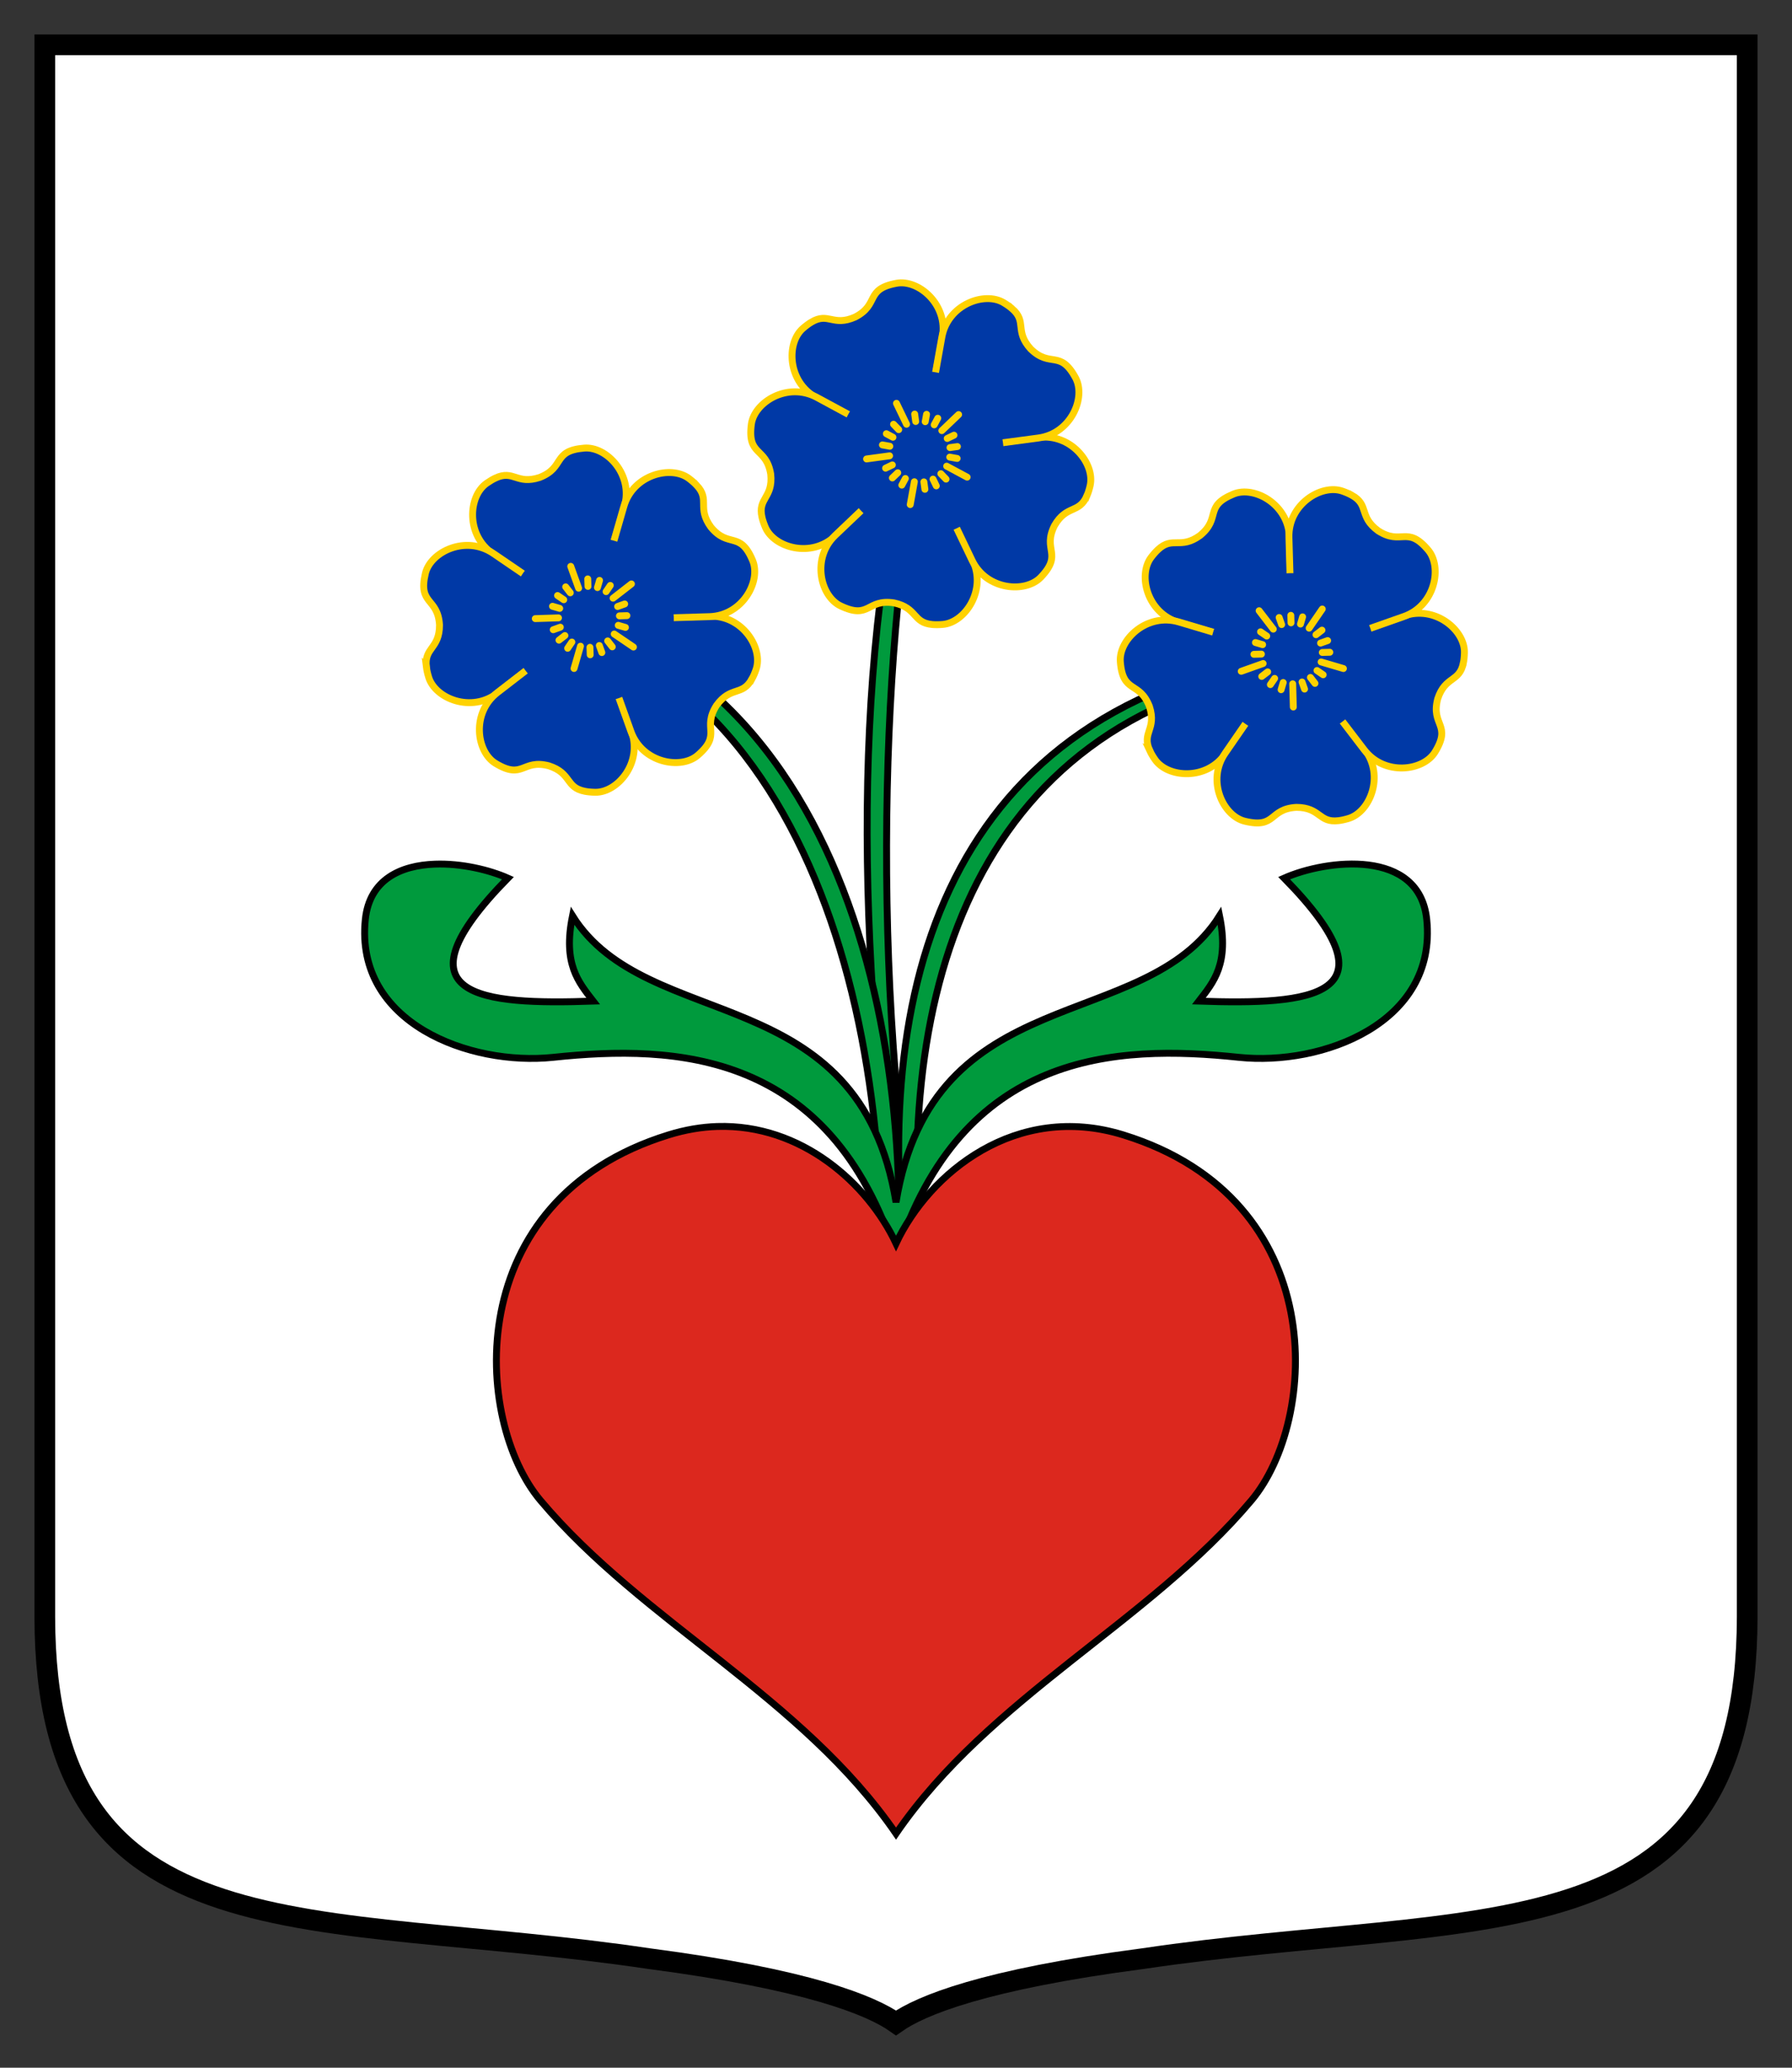 <?xml version="1.0" encoding="UTF-8" standalone="no"?>
<!-- Created with Inkscape (http://www.inkscape.org/) -->

<svg
   xmlns:dc="http://purl.org/dc/elements/1.1/"
   xmlns:cc="http://creativecommons.org/ns#"
   xmlns:rdf="http://www.w3.org/1999/02/22-rdf-syntax-ns#"
   xmlns:svg="http://www.w3.org/2000/svg"
   xmlns="http://www.w3.org/2000/svg"
   version="1.1"
   width="260"
   height="300"
   id="svg2">
  <rect width="100%" height="100%" fill="#333333" stroke="none"/>
  <defs
     id="defs4">
    <filter
       color-interpolation-filters="sRGB"
       id="filter4604">
      <feGaussianBlur
         stdDeviation="5.34"
         id="feGaussianBlur4606" />
    </filter>
  </defs>
  <g
     transform="translate(0.5,0.5)"
     id="g5756">
    <path
       d="M 253,6 253,234.108 c -0.08,50.152 -38.942,42.306 -87.676,49.565 C 142.258,286.691 133.1,290.467 129.5,293 125.9,290.467 116.742,286.691 93.676,283.673 44.942,276.414 6.08,284.26 6,234.108 L 6,6 l 247,0 z"
       id="path3015"
       style="fill:#ffffff;fill-opacity:1;stroke:#000000;stroke-width:3;stroke-miterlimit:4;stroke-dasharray:none" />
    <path
       d="M 130.941,65.173 C 122.375,102.194 124.532,145.095 131.101,188.778 L 132.426,188.336 133.752,187.894 C 125.795,147.249 126.999,94.235 132.934,64.907 L 131.938,65.04 z"
       id="path4288"
       style="fill:#009a3d;stroke:#000000" />
    <path
       d="M 185.093,94.753 C 135.466,103.211 125.092,144.97 131.66,188.653 l 0.663,-0.442 1.326,-0.442 C 128.566,145.124 139.727,104.009 185.957,96.578 185.552,95.358 186.316,94.59 185.093,94.753 z"
       id="path4292"
       style="fill:#009a3d;stroke:#000000" />
    <path
       d="m 74.751,86.753 c 49.627,8.458 60.002,70.217 53.433,113.9 l -0.663,-0.442 -1.326,-0.442 c 5.083,-42.645 -6.078,-103.76 -52.308,-111.191 0.404,-1.219 -0.359,-1.988 0.863,-1.824 z"
       id="path4294"
       style="fill:#009a3d;stroke:#000000" />
    <path
       d="m 62.598,124.875 c -4.94,0.18 -9.493,2.204 -10.094,8.031 -1.552,15.061 15.203,21.27 27.25,20 C 97.567,151.028 119.946,151.957 129.505,181.725 c 9.559,-29.768 31.938,-30.697 49.75,-28.819 12.047,1.27 28.802,-4.939 27.25,-20 -1.067,-10.359 -14.562,-8.721 -20.688,-6 16.964,17.307 3.831,18.397 -12.375,17.844 2.143,-2.776 4.422,-5.386 3,-12.375 -10.889,17.33 -41.617,8.96 -46.938,41.562 -5.32,-32.602 -36.048,-24.233 -46.938,-41.562 -1.422,6.989 0.857,9.599 3,12.375 -16.206,0.554 -29.339,-0.537 -12.375,-17.844 -2.68,-1.191 -6.752,-2.172 -10.594,-2.031 z"
       id="path3919"
       style="fill:#009a3d;stroke:#000000" />
    <path
       d="m 103.567,162.938 c -2.264,0.071 -4.639,0.469 -7.063,1.219 -30.339,9.379 -28.292,41.51 -18.594,53.031 14.915,17.719 37.977,28.516 51.594,48.344 13.617,-19.828 36.648,-30.625 51.562,-48.344 9.698,-11.521 11.746,-43.652 -18.594,-53.031 -15.512,-4.795 -28.124,5.478 -32.969,15.75 -4.087,-8.667 -13.712,-17.352 -25.938,-16.969 z"
       id="path3144"
       style="fill:#dc281e;stroke:#000000" />
    <g
       transform="matrix(0.901,-0.434,0.434,0.901,-718.096,404.238)"
       id="g4139"
       style="fill:#0039a6">
      <path
         d="m 907.833,39.962 c -0.415,0.038 -0.898,0.127 -1.469,0.281 -3.134,0.848 -5.426,6.046 -2.594,9.938 l 10.125,13.875 L 924.021,50.181 c 2.832,-3.892 0.54,-9.09 -2.594,-9.938 -4.566,-1.235 -3.495,1.688 -7.531,1.812 -3.532,-0.109 -3.155,-2.363 -6.062,-2.094 z"
         id="path4033"
         style="fill:#0039a6;stroke:#ffd200" />
      <path
         d="m 889.108,62.376 c -0.092,0.407 -0.157,0.893 -0.186,1.484 C 888.759,67.102 892.994,70.889 897.571,69.398 l 16.325,-5.342 -10.067,-13.917 c -2.826,-3.896 -8.478,-3.322 -10.253,-0.604 -2.586,3.96 0.525,3.845 -0.603,7.723 -1.195,3.325 -3.223,2.27 -3.865,5.119 z"
         id="path4035"
         style="fill:#0039a6;stroke:#ffd200" />
      <path
         d="m 904.638,87.111 c 0.359,0.213 0.801,0.425 1.354,0.636 3.034,1.156 7.943,-1.702 7.94,-6.515 l -0.036,-17.176 -16.347,5.274 c -4.579,1.484 -5.78,7.036 -3.743,9.564 2.968,3.683 3.819,0.689 7.158,2.96 2.793,2.164 1.163,3.767 3.674,5.257 z"
         id="path4037"
         style="fill:#0039a6;stroke:#ffd200" />
      <path
         d="m 932.962,79.984 c 0.313,-0.275 0.652,-0.63 1.023,-1.091 C 936.022,76.366 934.821,70.813 930.242,69.329 l -16.347,-5.274 -0.036,17.176 c -0.004,4.813 4.906,7.671 7.94,6.515 4.42,-1.684 1.835,-3.42 5.028,-5.893 2.922,-1.988 3.942,0.057 6.135,-1.87 z"
         id="path4039"
         style="fill:#0039a6;stroke:#ffd200" />
      <path
         d="m 934.937,50.845 c -0.165,-0.383 -0.398,-0.815 -0.721,-1.31 -1.775,-2.718 -7.427,-3.292 -10.253,0.604 l -10.067,13.917 16.325,5.342 c 4.576,1.491 8.812,-2.295 8.65,-5.538 -0.236,-4.724 -2.685,-2.802 -4.051,-6.603 -0.988,-3.393 1.273,-3.731 0.118,-6.413 z"
         id="path4041"
         style="fill:#0039a6;stroke:#ffd200" />
      <path
         d="m 925.893,64.063 a 11.997,11.997 0 0 1 -23.994,0 11.997,11.997 0 1 1 23.994,0 z"
         id="path4043"
         style="fill:#0039a6;fill-opacity:1;stroke:none" />
    </g>
    <path
       d="m 129.568,58.016 1.464,3.037"
       id="path4045"
       style="fill:#0039a6;stroke:#ffd200;stroke-width:1px;stroke-linecap:round;stroke-linejoin:miter;stroke-opacity:1" />
    <path
       d="m 125.229,66.088 3.34,-0.454"
       id="path4047"
       style="fill:#0039a6;stroke:#ffd200;stroke-width:1px;stroke-linecap:round;stroke-linejoin:miter;stroke-opacity:1" />
    <path
       d="m 131.565,72.71 0.6,-3.317"
       id="path4049"
       style="fill:#0039a6;stroke:#ffd200;stroke-width:1px;stroke-linecap:round;stroke-linejoin:miter;stroke-opacity:1" />
    <path
       d="M 139.821,68.73 136.851,67.134"
       id="path4051"
       style="fill:#0039a6;stroke:#ffd200;stroke-width:1px;stroke-linecap:round;stroke-linejoin:miter;stroke-opacity:1" />
    <path
       d="m 138.586,59.648 -2.436,2.331"
       id="path4053"
       style="fill:#0039a6;stroke:#ffd200;stroke-width:1px;stroke-linecap:round;stroke-linejoin:miter;stroke-opacity:1" />
    <path
       d="m 136.761,69.014 -0.754,-0.787"
       id="path4055"
       style="fill:#0039a6;stroke:#ffd200;stroke-width:1px;stroke-linecap:round;stroke-linejoin:miter;stroke-opacity:1" />
    <path
       d="m 129.142,61.053 0.754,0.787"
       id="path4057"
       style="fill:#0039a6;stroke:#ffd200;stroke-width:1px;stroke-linecap:round;stroke-linejoin:miter;stroke-opacity:1" />
    <path
       d="m 128.099,62.425 0.96,0.516"
       id="path4059"
       style="fill:#0039a6;stroke:#ffd200;stroke-width:1px;stroke-linecap:round;stroke-linejoin:miter;stroke-opacity:1" />
    <path
       d="m 127.53,64.052 1.072,0.194"
       id="path4061"
       style="fill:#0039a6;stroke:#ffd200;stroke-width:1px;stroke-linecap:round;stroke-linejoin:miter;stroke-opacity:1" />
    <path
       d="m 127.989,67.426 0.982,-0.473"
       id="path4063"
       style="fill:#0039a6;stroke:#ffd200;stroke-width:1px;stroke-linecap:round;stroke-linejoin:miter;stroke-opacity:1" />
    <path
       d="m 128.971,68.843 0.787,-0.754"
       id="path4065"
       style="fill:#0039a6;stroke:#ffd200;stroke-width:1px;stroke-linecap:round;stroke-linejoin:miter;stroke-opacity:1" />
    <path
       d="m 130.343,69.886 0.516,-0.96"
       id="path4067"
       style="fill:#0039a6;stroke:#ffd200;stroke-width:1px;stroke-linecap:round;stroke-linejoin:miter;stroke-opacity:1" />
    <path
       d="m 135.344,69.996 -0.473,-0.982"
       id="path4069"
       style="fill:#0039a6;stroke:#ffd200;stroke-width:1px;stroke-linecap:round;stroke-linejoin:miter;stroke-opacity:1" />
    <path
       d="m 133.693,70.493 -0.147,-1.08"
       id="path4071"
       style="fill:#0039a6;stroke:#ffd200;stroke-width:1px;stroke-linecap:round;stroke-linejoin:miter;stroke-opacity:1" />
    <path
       d="M 138.373,66.015 137.3,65.821"
       id="path4073"
       style="fill:#0039a6;stroke:#ffd200;stroke-width:1px;stroke-linecap:round;stroke-linejoin:miter;stroke-opacity:1" />
    <path
       d="m 138.411,64.291 -1.08,0.147"
       id="path4075"
       style="fill:#0039a6;stroke:#ffd200;stroke-width:1px;stroke-linecap:round;stroke-linejoin:miter;stroke-opacity:1" />
    <path
       d="m 137.914,62.641 -0.982,0.473"
       id="path4077"
       style="fill:#0039a6;stroke:#ffd200;stroke-width:1px;stroke-linecap:round;stroke-linejoin:miter;stroke-opacity:1" />
    <path
       d="m 135.56,60.181 -0.516,0.96"
       id="path4079"
       style="fill:#0039a6;stroke:#ffd200;stroke-width:1px;stroke-linecap:round;stroke-linejoin:miter;stroke-opacity:1" />
    <path
       d="m 133.933,59.612 -0.194,1.072"
       id="path4081"
       style="fill:#0039a6;stroke:#ffd200;stroke-width:1px;stroke-linecap:round;stroke-linejoin:miter;stroke-opacity:1" />
    <path
       d="m 132.209,59.574 0.147,1.08"
       id="path4083"
       style="fill:#0039a6;stroke:#ffd200;stroke-width:1px;stroke-linecap:round;stroke-linejoin:miter;stroke-opacity:1" />
    <g
       transform="matrix(0.941,-0.339,0.339,0.941,-796.429,339.009)"
       id="g4178"
       style="fill:#0039a6">
      <path
         d="m 907.833,39.962 c -0.415,0.038 -0.898,0.127 -1.469,0.281 -3.134,0.848 -5.426,6.046 -2.594,9.938 l 10.125,13.875 L 924.021,50.181 c 2.832,-3.892 0.54,-9.09 -2.594,-9.938 -4.566,-1.235 -3.495,1.688 -7.531,1.812 -3.532,-0.109 -3.155,-2.363 -6.062,-2.094 z"
         id="path4180"
         style="fill:#0039a6;stroke:#ffd200" />
      <path
         d="m 889.108,62.376 c -0.092,0.407 -0.157,0.893 -0.186,1.484 C 888.759,67.102 892.994,70.889 897.571,69.398 l 16.325,-5.342 -10.067,-13.917 c -2.826,-3.896 -8.478,-3.322 -10.253,-0.604 -2.586,3.96 0.525,3.845 -0.603,7.723 -1.195,3.325 -3.223,2.27 -3.865,5.119 z"
         id="path4182"
         style="fill:#0039a6;stroke:#ffd200" />
      <path
         d="m 904.638,87.111 c 0.359,0.213 0.801,0.425 1.354,0.636 3.034,1.156 7.943,-1.702 7.94,-6.515 l -0.036,-17.176 -16.347,5.274 c -4.579,1.484 -5.78,7.036 -3.743,9.564 2.968,3.683 3.819,0.689 7.158,2.96 2.793,2.164 1.163,3.767 3.674,5.257 z"
         id="path4184"
         style="fill:#0039a6;stroke:#ffd200" />
      <path
         d="m 932.962,79.984 c 0.313,-0.275 0.652,-0.63 1.023,-1.091 C 936.022,76.366 934.821,70.813 930.242,69.329 l -16.347,-5.274 -0.036,17.176 c -0.004,4.813 4.906,7.671 7.94,6.515 4.42,-1.684 1.835,-3.42 5.028,-5.893 2.922,-1.988 3.942,0.057 6.135,-1.87 z"
         id="path4186"
         style="fill:#0039a6;stroke:#ffd200" />
      <path
         d="m 934.937,50.845 c -0.165,-0.383 -0.398,-0.815 -0.721,-1.31 -1.775,-2.718 -7.427,-3.292 -10.253,0.604 l -10.067,13.917 16.325,5.342 c 4.576,1.491 8.812,-2.295 8.65,-5.538 -0.236,-4.724 -2.685,-2.802 -4.051,-6.603 -0.988,-3.393 1.273,-3.731 0.118,-6.413 z"
         id="path4188"
         style="fill:#0039a6;stroke:#ffd200" />
      <path
         d="m 925.893,64.063 a 11.997,11.997 0 0 1 -23.994,0 11.997,11.997 0 1 1 23.994,0 z"
         id="path4190"
         style="fill:#0039a6;fill-opacity:1;stroke:none" />
    </g>
    <path
       d="m 82.309,81.67 1.144,3.171"
       id="path4192"
       style="fill:#0039a6;stroke:#ffd200;stroke-width:1px;stroke-linecap:round;stroke-linejoin:miter;stroke-opacity:1" />
    <path
       d="M 77.163,89.254 80.533,89.145"
       id="path4194"
       style="fill:#0039a6;stroke:#ffd200;stroke-width:1px;stroke-linecap:round;stroke-linejoin:miter;stroke-opacity:1" />
    <path
       d="M 82.787,96.491 83.724,93.253"
       id="path4196"
       style="fill:#0039a6;stroke:#ffd200;stroke-width:1px;stroke-linecap:round;stroke-linejoin:miter;stroke-opacity:1" />
    <path
       d="M 91.407,93.38 88.618,91.487"
       id="path4198"
       style="fill:#0039a6;stroke:#ffd200;stroke-width:1px;stroke-linecap:round;stroke-linejoin:miter;stroke-opacity:1" />
    <path
       d="m 91.112,84.22 -2.662,2.068"
       id="path4200"
       style="fill:#0039a6;stroke:#ffd200;stroke-width:1px;stroke-linecap:round;stroke-linejoin:miter;stroke-opacity:1" />
    <path
       d="m 88.334,93.348 -0.669,-0.861"
       id="path4202"
       style="fill:#0039a6;stroke:#ffd200;stroke-width:1px;stroke-linecap:round;stroke-linejoin:miter;stroke-opacity:1" />
    <path
       d="m 81.574,84.647 0.669,0.861"
       id="path4204"
       style="fill:#0039a6;stroke:#ffd200;stroke-width:1px;stroke-linecap:round;stroke-linejoin:miter;stroke-opacity:1" />
    <path
       d="m 80.395,85.905 0.902,0.612"
       id="path4206"
       style="fill:#0039a6;stroke:#ffd200;stroke-width:1px;stroke-linecap:round;stroke-linejoin:miter;stroke-opacity:1" />
    <path
       d="m 79.662,87.465 1.047,0.303"
       id="path4208"
       style="fill:#0039a6;stroke:#ffd200;stroke-width:1px;stroke-linecap:round;stroke-linejoin:miter;stroke-opacity:1" />
    <path
       d="m 79.771,90.868 1.025,-0.37"
       id="path4210"
       style="fill:#0039a6;stroke:#ffd200;stroke-width:1px;stroke-linecap:round;stroke-linejoin:miter;stroke-opacity:1" />
    <path
       d="m 80.603,92.378 0.861,-0.669"
       id="path4212"
       style="fill:#0039a6;stroke:#ffd200;stroke-width:1px;stroke-linecap:round;stroke-linejoin:miter;stroke-opacity:1" />
    <path
       d="m 81.861,93.557 0.612,-0.902"
       id="path4214"
       style="fill:#0039a6;stroke:#ffd200;stroke-width:1px;stroke-linecap:round;stroke-linejoin:miter;stroke-opacity:1" />
    <path
       d="M 86.824,94.18 86.454,93.155"
       id="path4216"
       style="fill:#0039a6;stroke:#ffd200;stroke-width:1px;stroke-linecap:round;stroke-linejoin:miter;stroke-opacity:1" />
    <path
       d="m 85.131,94.504 -0.035,-1.089"
       id="path4218"
       style="fill:#0039a6;stroke:#ffd200;stroke-width:1px;stroke-linecap:round;stroke-linejoin:miter;stroke-opacity:1" />
    <path
       d="M 90.246,90.531 89.199,90.227"
       id="path4220"
       style="fill:#0039a6;stroke:#ffd200;stroke-width:1px;stroke-linecap:round;stroke-linejoin:miter;stroke-opacity:1" />
    <path
       d="m 90.461,88.82 -1.089,0.035"
       id="path4222"
       style="fill:#0039a6;stroke:#ffd200;stroke-width:1px;stroke-linecap:round;stroke-linejoin:miter;stroke-opacity:1" />
    <path
       d="m 90.136,87.127 -1.025,0.37"
       id="path4224"
       style="fill:#0039a6;stroke:#ffd200;stroke-width:1px;stroke-linecap:round;stroke-linejoin:miter;stroke-opacity:1" />
    <path
       d="m 88.047,84.438 -0.612,0.902"
       id="path4226"
       style="fill:#0039a6;stroke:#ffd200;stroke-width:1px;stroke-linecap:round;stroke-linejoin:miter;stroke-opacity:1" />
    <path
       d="m 86.487,83.706 -0.303,1.047"
       id="path4228"
       style="fill:#0039a6;stroke:#ffd200;stroke-width:1px;stroke-linecap:round;stroke-linejoin:miter;stroke-opacity:1" />
    <path
       d="m 84.776,83.491 0.035,1.089"
       id="path4230"
       style="fill:#0039a6;stroke:#ffd200;stroke-width:1px;stroke-linecap:round;stroke-linejoin:miter;stroke-opacity:1" />
    <g
       transform="matrix(0.793,-0.609,0.609,0.793,-576.725,600.413)"
       id="g4234"
       style="fill:#0039a6">
      <path
         d="m 907.833,39.962 c -0.415,0.038 -0.898,0.127 -1.469,0.281 -3.134,0.848 -5.426,6.046 -2.594,9.938 l 10.125,13.875 L 924.021,50.181 c 2.832,-3.892 0.54,-9.09 -2.594,-9.938 -4.566,-1.235 -3.495,1.688 -7.531,1.812 -3.532,-0.109 -3.155,-2.363 -6.062,-2.094 z"
         id="path4236"
         style="fill:#0039a6;stroke:#ffd200" />
      <path
         d="m 889.108,62.376 c -0.092,0.407 -0.157,0.893 -0.186,1.484 C 888.759,67.102 892.994,70.889 897.571,69.398 l 16.325,-5.342 -10.067,-13.917 c -2.826,-3.896 -8.478,-3.322 -10.253,-0.604 -2.586,3.96 0.525,3.845 -0.603,7.723 -1.195,3.325 -3.223,2.27 -3.865,5.119 z"
         id="path4238"
         style="fill:#0039a6;stroke:#ffd200" />
      <path
         d="m 904.638,87.111 c 0.359,0.213 0.801,0.425 1.354,0.636 3.034,1.156 7.943,-1.702 7.94,-6.515 l -0.036,-17.176 -16.347,5.274 c -4.579,1.484 -5.78,7.036 -3.743,9.564 2.968,3.683 3.819,0.689 7.158,2.96 2.793,2.164 1.163,3.767 3.674,5.257 z"
         id="path4240"
         style="fill:#0039a6;stroke:#ffd200" />
      <path
         d="m 932.962,79.984 c 0.313,-0.275 0.652,-0.63 1.023,-1.091 C 936.022,76.366 934.821,70.813 930.242,69.329 l -16.347,-5.274 -0.036,17.176 c -0.004,4.813 4.906,7.671 7.94,6.515 4.42,-1.684 1.835,-3.42 5.028,-5.893 2.922,-1.988 3.942,0.057 6.135,-1.87 z"
         id="path4242"
         style="fill:#0039a6;stroke:#ffd200" />
      <path
         d="m 934.937,50.845 c -0.165,-0.383 -0.398,-0.815 -0.721,-1.31 -1.775,-2.718 -7.427,-3.292 -10.253,0.604 l -10.067,13.917 16.325,5.342 c 4.576,1.491 8.812,-2.295 8.65,-5.538 -0.236,-4.724 -2.685,-2.802 -4.051,-6.603 -0.988,-3.393 1.273,-3.731 0.118,-6.413 z"
         id="path4244"
         style="fill:#0039a6;stroke:#ffd200" />
      <path
         d="m 925.893,64.063 a 11.997,11.997 0 0 1 -23.994,0 11.997,11.997 0 1 1 23.994,0 z"
         id="path4246"
         style="fill:#0039a6;fill-opacity:1;stroke:none" />
    </g>
    <path
       d="m 182.186,88.107 2.054,2.673"
       id="path4248"
       style="fill:#0039a6;stroke:#ffd200;stroke-width:1px;stroke-linecap:round;stroke-linejoin:miter;stroke-opacity:1" />
    <path
       d="m 179.589,96.896 3.177,-1.128"
       id="path4250"
       style="fill:#0039a6;stroke:#ffd200;stroke-width:1px;stroke-linecap:round;stroke-linejoin:miter;stroke-opacity:1" />
    <path
       d="m 187.147,102.082 -0.091,-3.37"
       id="path4252"
       style="fill:#0039a6;stroke:#ffd200;stroke-width:1px;stroke-linecap:round;stroke-linejoin:miter;stroke-opacity:1" />
    <path
       d="m 194.414,96.497 -3.233,-0.955"
       id="path4254"
       style="fill:#0039a6;stroke:#ffd200;stroke-width:1px;stroke-linecap:round;stroke-linejoin:miter;stroke-opacity:1" />
    <path
       d="m 191.347,87.86 -1.907,2.78"
       id="path4256"
       style="fill:#0039a6;stroke:#ffd200;stroke-width:1px;stroke-linecap:round;stroke-linejoin:miter;stroke-opacity:1" />
    <path
       d="M 191.476,97.401 190.578,96.784"
       id="path4258"
       style="fill:#0039a6;stroke:#ffd200;stroke-width:1px;stroke-linecap:round;stroke-linejoin:miter;stroke-opacity:1" />
    <path
       d="m 182.39,91.167 0.899,0.617"
       id="path4260"
       style="fill:#0039a6;stroke:#ffd200;stroke-width:1px;stroke-linecap:round;stroke-linejoin:miter;stroke-opacity:1" />
    <path
       d="m 181.649,92.723 1.045,0.309"
       id="path4262"
       style="fill:#0039a6;stroke:#ffd200;stroke-width:1px;stroke-linecap:round;stroke-linejoin:miter;stroke-opacity:1" />
    <path
       d="m 181.426,94.432 1.09,-0.029"
       id="path4264"
       style="fill:#0039a6;stroke:#ffd200;stroke-width:1px;stroke-linecap:round;stroke-linejoin:miter;stroke-opacity:1" />
    <path
       d="m 182.565,97.641 0.864,-0.664"
       id="path4266"
       style="fill:#0039a6;stroke:#ffd200;stroke-width:1px;stroke-linecap:round;stroke-linejoin:miter;stroke-opacity:1" />
    <path
       d="m 183.816,98.827 0.617,-0.899"
       id="path4268"
       style="fill:#0039a6;stroke:#ffd200;stroke-width:1px;stroke-linecap:round;stroke-linejoin:miter;stroke-opacity:1" />
    <path
       d="m 185.373,99.568 0.309,-1.045"
       id="path4270"
       style="fill:#0039a6;stroke:#ffd200;stroke-width:1px;stroke-linecap:round;stroke-linejoin:miter;stroke-opacity:1" />
    <path
       d="m 190.291,98.652 -0.664,-0.864"
       id="path4272"
       style="fill:#0039a6;stroke:#ffd200;stroke-width:1px;stroke-linecap:round;stroke-linejoin:miter;stroke-opacity:1" />
    <path
       d="m 188.776,99.476 -0.365,-1.027"
       id="path4274"
       style="fill:#0039a6;stroke:#ffd200;stroke-width:1px;stroke-linecap:round;stroke-linejoin:miter;stroke-opacity:1" />
    <path
       d="m 192.441,94.135 -1.09,0.029"
       id="path4276"
       style="fill:#0039a6;stroke:#ffd200;stroke-width:1px;stroke-linecap:round;stroke-linejoin:miter;stroke-opacity:1" />
    <path
       d="m 192.125,92.441 -1.027,0.365"
       id="path4278"
       style="fill:#0039a6;stroke:#ffd200;stroke-width:1px;stroke-linecap:round;stroke-linejoin:miter;stroke-opacity:1" />
    <path
       d="m 191.302,90.926 -0.864,0.664"
       id="path4280"
       style="fill:#0039a6;stroke:#ffd200;stroke-width:1px;stroke-linecap:round;stroke-linejoin:miter;stroke-opacity:1" />
    <path
       d="m 188.494,89 -0.309,1.045"
       id="path4282"
       style="fill:#0039a6;stroke:#ffd200;stroke-width:1px;stroke-linecap:round;stroke-linejoin:miter;stroke-opacity:1" />
    <path
       d="m 186.785,88.776 0.029,1.09"
       id="path4284"
       style="fill:#0039a6;stroke:#ffd200;stroke-width:1px;stroke-linecap:round;stroke-linejoin:miter;stroke-opacity:1" />
    <path
       d="m 185.09,89.092 0.365,1.027"
       id="path4286"
       style="fill:#0039a6;stroke:#ffd200;stroke-width:1px;stroke-linecap:round;stroke-linejoin:miter;stroke-opacity:1" />
  </g>
</svg>
